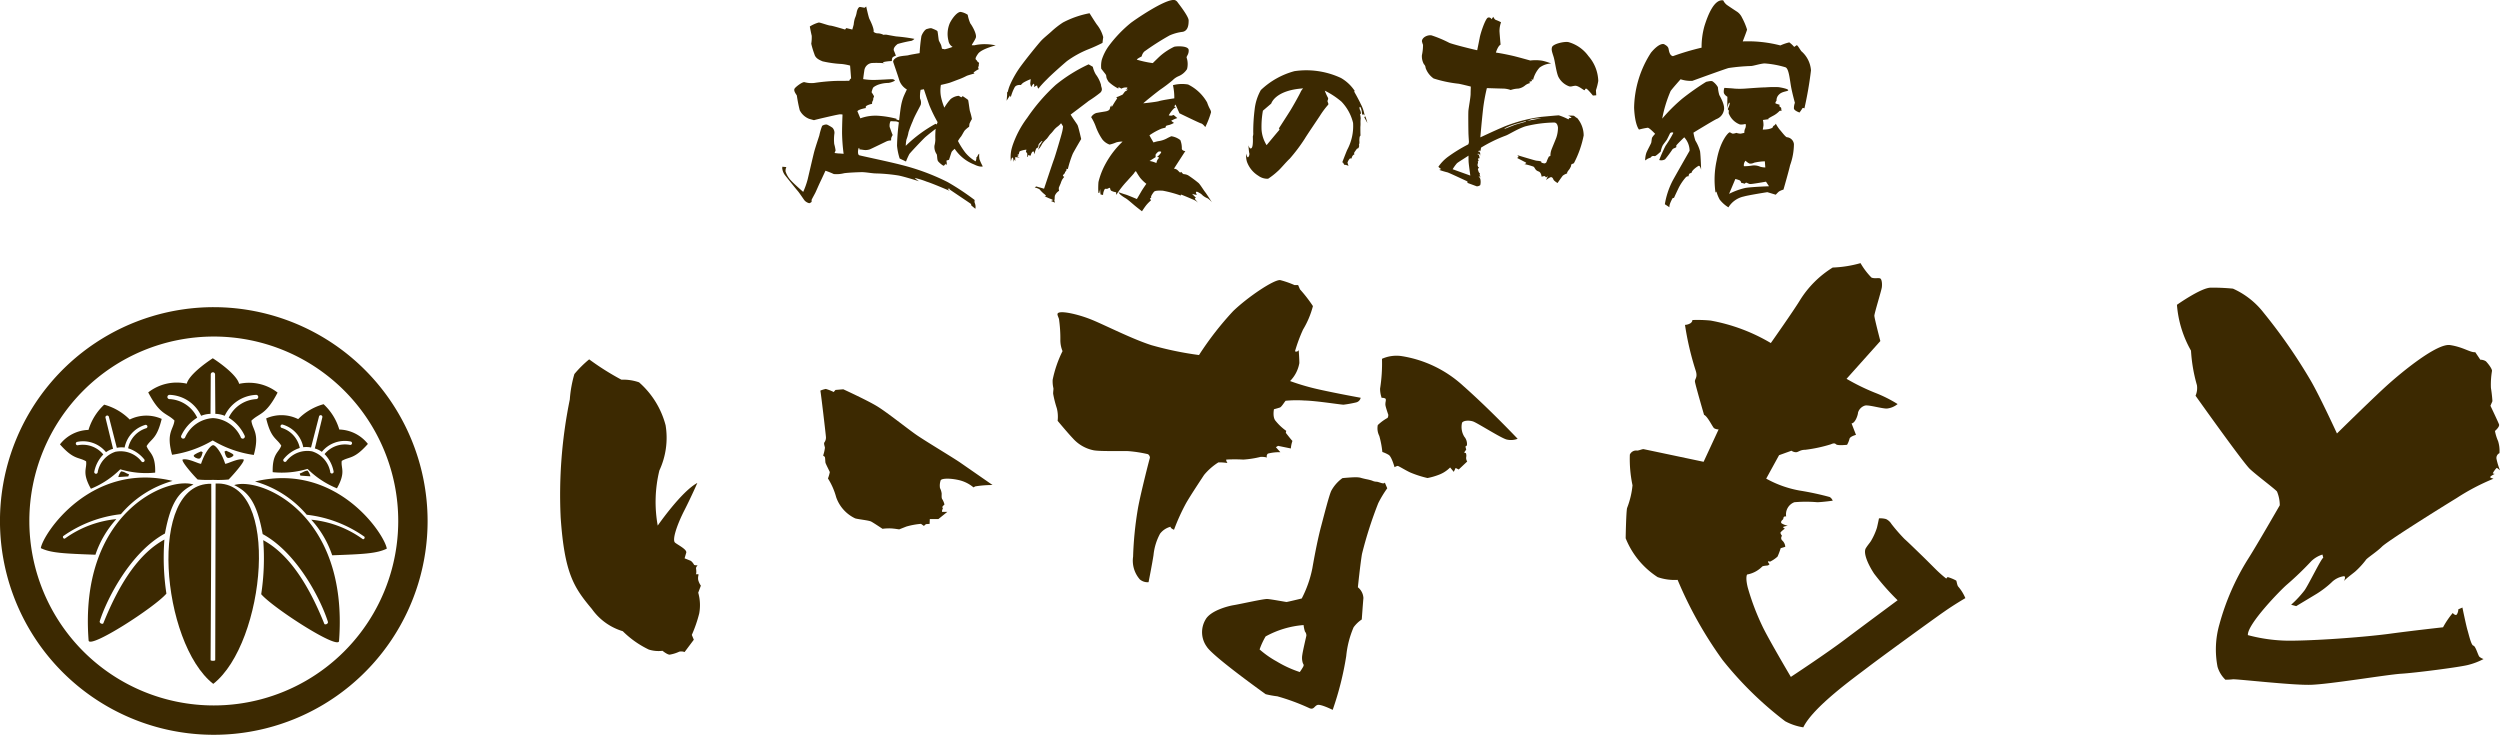 <svg xmlns="http://www.w3.org/2000/svg" width="204.139" height="60" viewBox="0 0 204.139 60">
  <g id="グループ_73" data-name="グループ 73" transform="translate(0.001 0)">
    <g id="グループ_152" data-name="グループ 152" transform="translate(0 0)">
      <path id="パス_11865" data-name="パス 11865" d="M41.126,24.862a21.481,21.481,0,0,0,2.627,1.657,3.938,3.938,0,0,1,1.442.216,7.018,7.018,0,0,1,2.168,3.506,6.324,6.324,0,0,1-.508,3.692,10.848,10.848,0,0,0-.135,4.5s1.926-2.784,3.235-3.483c0,0-.478,1.1-1.066,2.253s-1.019,2.411-.751,2.624.99.557.909.827-.133.454-.133.454.473.185.524.215a1.055,1.055,0,0,1,.243.3c.024.068.3.053.3.053s-.152.15-.133.26.048.413-.019.479c0,0,.163-.033.233.018a.916.916,0,0,0-.035.445,1.428,1.428,0,0,0,.216.46l-.216.575a3.729,3.729,0,0,1,.083,1.686,10.716,10.716,0,0,1-.607,1.761l.164.393-.755,1.008a.738.738,0,0,0-.434-.033,2.978,2.978,0,0,1-.785.244c-.2,0-.582-.315-.582-.315a2.629,2.629,0,0,1-1.118-.1,7.757,7.757,0,0,1-2.127-1.5,4.762,4.762,0,0,1-2.518-1.809c-1.481-1.767-2.24-2.907-2.554-7.482a38.923,38.923,0,0,1,.747-9.633,9.869,9.869,0,0,1,.373-2.073,8.988,8.988,0,0,1,1.207-1.2" transform="translate(6.986 4.484)" fill="#3c2901"/>
      <path id="パス_11866" data-name="パス 11866" d="M66.868,36.361c-.052.045-.176.172-.166.216s.077.022.077.022-.124.255-.086.343h.43l-.734.59-.7,0-.017.392-.3.022-.165.145-.237-.168a6,6,0,0,0-1.2.221c-.381.15-.584.231-.584.231s-.41-.07-.685-.081a4.012,4.012,0,0,0-.674.033s-.721-.482-.922-.589-1.066-.184-1.31-.263a3,3,0,0,1-1.552-1.73,5.618,5.618,0,0,0-.67-1.529,3.293,3.293,0,0,0,.151-.519c-.019-.06-.326-.656-.353-.759s-.015-.476-.071-.5a.674.674,0,0,1-.12-.094,3.329,3.329,0,0,0,.146-.634c-.007-.1-.1-.3-.058-.418a.674.674,0,0,0,.137-.491c-.025-.314-.42-3.677-.453-3.757a2.183,2.183,0,0,1,.446-.138,3.772,3.772,0,0,1,.643.251l.143-.169.639-.054s2.011.918,2.815,1.419,2.35,1.736,3.1,2.264,3.015,1.873,3.657,2.318,2.62,1.817,2.62,1.817a8.71,8.71,0,0,0-1.419.112l-.14.081a2.83,2.83,0,0,0-1.145-.584c-.7-.171-1.422-.171-1.532,0a1.321,1.321,0,0,0-.058.64,1.367,1.367,0,0,1,.137.446c0,.165-.025.393.058.476a1.457,1.457,0,0,1,.169.418" transform="translate(10.234 4.853)" fill="#3c2901"/>
      <path id="パス_11867" data-name="パス 11867" d="M73.232,22.108c.146-.289,1.673.052,2.782.506s3.29,1.57,4.859,2.073a27.257,27.257,0,0,0,3.9.81,25.48,25.48,0,0,1,2.787-3.587c1.211-1.166,3.334-2.585,3.841-2.533a7.4,7.4,0,0,1,1.165.406h.3l.152.351A11.368,11.368,0,0,1,94.075,21.5a7.241,7.241,0,0,1-.807,1.917,12.5,12.5,0,0,0-.656,1.773.216.216,0,0,0,.3-.1s.054.7.054,1.065a2.757,2.757,0,0,1-.758,1.466,18.967,18.967,0,0,0,2.424.7c1.37.307,3.343.665,3.343.665a.5.5,0,0,1-.382.382,9.468,9.468,0,0,1-1.008.182c-.217.008-2.21-.319-3.213-.34a9.258,9.258,0,0,0-1.523.021c-.05.024-.328.5-.466.549s-.49.143-.49.143-.138.663.146.964a4.249,4.249,0,0,0,.855.8l-.034.161s.475.613.542.661a2.419,2.419,0,0,0-.13.617l-1.045-.214-.177.11.368.41a3.586,3.586,0,0,0-1.019.114.287.287,0,0,0-.08.319,1.648,1.648,0,0,0-.521-.051,7.931,7.931,0,0,1-1.413.22,11.735,11.735,0,0,0-1.382,0c-.05.048.09.28.09.28a4.207,4.207,0,0,0-.738-.052,4.935,4.935,0,0,0-1.172,1.03c-.144.222-1.113,1.674-1.48,2.326a16.866,16.866,0,0,0-.971,2.145s-.3-.109-.279-.246a1.57,1.57,0,0,0-.857.562,4.592,4.592,0,0,0-.537,1.747c-.1.676-.406,2.22-.406,2.22a.976.976,0,0,1-.714-.23,2.323,2.323,0,0,1-.549-1.852,28.646,28.646,0,0,1,.408-4.014c.212-1.16.94-4.021.966-4.059a.353.353,0,0,0-.165-.3,10.8,10.8,0,0,0-1.583-.247c-.5-.028-2.35.037-2.879-.076a3.076,3.076,0,0,1-1.66-.964c-.4-.415-1.248-1.435-1.248-1.435a2.851,2.851,0,0,0-.065-1.02,8.743,8.743,0,0,1-.3-1.183c-.009-.185.04-.387.017-.476a2.459,2.459,0,0,1-.058-.674,9.472,9.472,0,0,1,.806-2.338,2.362,2.362,0,0,1-.178-.879,11.4,11.4,0,0,0-.112-1.748c-.078-.227-.153-.351-.112-.444" transform="translate(13.132 3.494)" fill="#3c2901"/>
      <path id="パス_11868" data-name="パス 11868" d="M95.657,24.864a2.9,2.9,0,0,1,1.572-.23,9.657,9.657,0,0,1,5.072,2.44c2.172,1.919,4.44,4.318,4.44,4.318a1.5,1.5,0,0,1-.9.058c-.466-.118-2.4-1.363-2.741-1.474s-.8-.079-.9.111a1.509,1.509,0,0,0,.186,1.134.929.929,0,0,1,.215.7.333.333,0,0,1-.125.1l.064.258-.171.231.15.058a.6.6,0,0,1,.021.319.526.526,0,0,0,.083.359l-.693.653-.253-.126-.15.319-.3-.359a2.524,2.524,0,0,1-.9.589,5.346,5.346,0,0,1-.947.274,8.659,8.659,0,0,1-1.388-.445c-.421-.191-.97-.545-1.048-.545a.736.736,0,0,0-.254.107s-.234-.847-.467-1a2.622,2.622,0,0,0-.529-.244,7.757,7.757,0,0,0-.249-1.311,1.36,1.36,0,0,1-.124-.886,3.864,3.864,0,0,1,.759-.565c.1-.025.1-.274.1-.274-.277-.807-.237-.812-.237-.921,0-.145.1-.374-.033-.421a.536.536,0,0,0-.271-.041,2.182,2.182,0,0,1-.13-.758,13.1,13.1,0,0,0,.155-2.427" transform="translate(17.182 4.438)" fill="#3c2901"/>
      <path id="パス_11869" data-name="パス 11869" d="M97.545,35.132a8.877,8.877,0,0,1,.735-1.216l-.2-.469c-.07.178-.445-.046-.665-.066a.875.875,0,0,1-.377-.091,3.8,3.8,0,0,0-.45-.113c-.084-.015-.394-.087-.522-.13a2.3,2.3,0,0,0-.541-.026c-.106,0-.751.047-.905.068a3.068,3.068,0,0,0-.905,1.022c-.179.352-.626,2.127-.846,2.95s-.484,2.107-.706,3.392a9.244,9.244,0,0,1-.865,2.462s-1.174.286-1.242.286-1.263-.227-1.57-.244-2.2.414-2.731.5-1.946.471-2.324,1.2a2.013,2.013,0,0,0,.11,2.193c.485.794,4.812,3.881,4.812,3.881a7.428,7.428,0,0,0,.948.172,17.508,17.508,0,0,1,2.638.976c.354.135.379-.177.64-.268s1.245.4,1.245.4a25.063,25.063,0,0,0,1.106-4.391,7.879,7.879,0,0,1,.6-2.348,2.612,2.612,0,0,1,.668-.642s.093-1.27.135-1.755A1.2,1.2,0,0,0,95.881,42s.184-1.792.335-2.718a33.024,33.024,0,0,1,1.329-4.15M91.676,45.95c-.026.131-.29,1.239-.332,1.57a1.388,1.388,0,0,0,.041.666c.041.116.133.135,0,.358s-.246.378-.246.378a9.092,9.092,0,0,1-1.883-.864,7.81,7.81,0,0,1-1.4-.981,5.916,5.916,0,0,1,.492-1.063,7.643,7.643,0,0,1,3.1-.928,2.743,2.743,0,0,0,.113.532.488.488,0,0,1,.115.333" transform="translate(14.996 5.954)" fill="#3c2901"/>
      <path id="パス_11870" data-name="パス 11870" d="M131.638,18.2a5.846,5.846,0,0,0,.89,1.178c.242.119.607,0,.731.083s.159.446.12.727-.609,2.112-.609,2.311.489,2.067.489,2.067l-2.76,3.085a17.709,17.709,0,0,0,2.31,1.132,10.863,10.863,0,0,1,1.86.929,1.658,1.658,0,0,1-.883.367c-.447,0-1.5-.322-1.786-.243a.854.854,0,0,0-.563.568c0,.161-.208.852-.528.89l.361.934s-.486.123-.53.322a1.831,1.831,0,0,1-.2.489s-.767.084-.892-.037-.244-.083-.445,0a11.76,11.76,0,0,1-2.066.443c-.445,0-.569.2-.77.2a.677.677,0,0,1-.366-.123l-1.013.365L123.938,35.8a8.775,8.775,0,0,0,2.711.971,23.584,23.584,0,0,1,2.474.531.6.6,0,0,1,.247.3s-.738.106-1.248.126a10.8,10.8,0,0,0-1.885,0,1.057,1.057,0,0,0-.669,1.158s-.161-.019-.2.06-.012.163-.093.215c-.066.05-.194.2-.066.3a1.521,1.521,0,0,0,.491.184s-.4.073-.38.126.143.112.143.112-.381.269-.362.36a.873.873,0,0,0,.129.231.268.268,0,0,0,.014.373.754.754,0,0,1,.251.521l-.375.113a5.6,5.6,0,0,1-.256.686,2.591,2.591,0,0,1-.614.414s-.186-.073-.165.02a.442.442,0,0,0,.126.177.258.258,0,0,1-.148.111c-.083.019-.413.024-.467.107a2.293,2.293,0,0,1-1.216.634s-.161.205.055,1.072a19.8,19.8,0,0,0,1.211,3.189c.495,1.036,2.305,4.1,2.305,4.1s2.791-1.832,4.429-3.065,4.289-3.194,4.289-3.194a19.706,19.706,0,0,1-1.92-2.173c-.525-.8-.905-1.707-.673-2.08.186-.3.369-.478.459-.659a5.154,5.154,0,0,0,.447-1.014c.078-.326.165-.762.165-.762a1.755,1.755,0,0,1,.577.059,1.036,1.036,0,0,1,.44.4,14.313,14.313,0,0,0,1.074,1.232c.307.269,1.028.977,1.39,1.326s.944.937,1.219,1.207a10.034,10.034,0,0,0,.791.694l.112-.125a3.338,3.338,0,0,1,.706.29c.039.066.072.394.164.491a3.5,3.5,0,0,1,.581.941s-.881.51-1.708,1.089c-1.02.708-5.231,3.771-6.281,4.576s-4.437,3.216-5.244,4.885a4.561,4.561,0,0,1-1.485-.5,28.9,28.9,0,0,1-5.108-5,32.651,32.651,0,0,1-3.67-6.541,4.212,4.212,0,0,1-1.63-.224,6.761,6.761,0,0,1-2.612-3.175s.034-2.074.113-2.463a6.938,6.938,0,0,0,.446-1.86,10.358,10.358,0,0,1-.218-2.507.562.562,0,0,1,.561-.333c.107.034.467-.132.562-.113s4.9,1.033,4.9,1.033l1.226-2.645a.688.688,0,0,1-.373-.1c-.118-.091-.53-.975-.816-1.088,0,0-.729-2.5-.745-2.722s.237-.321.071-.863a23.771,23.771,0,0,1-.883-3.761.931.931,0,0,0,.471-.152c.155-.131.131-.244.131-.244a10.962,10.962,0,0,1,1.485.042,14.77,14.77,0,0,1,4.922,1.837s1.826-2.59,2.365-3.474a8.253,8.253,0,0,1,2.688-2.692,9.53,9.53,0,0,0,2.269-.359" transform="translate(20.281 3.282)" fill="#3c2901"/>
      <path id="パス_11871" data-name="パス 11871" d="M150.6,21.3s1.978-1.4,2.764-1.4a17.041,17.041,0,0,1,1.812.08,6.561,6.561,0,0,1,2.511,1.976,44.4,44.4,0,0,1,3.836,5.53c.742,1.272,2.144,4.321,2.144,4.321s3.011-2.964,4.169-4,4-3.378,5.068-3.219,1.649.622,2.057.581l.414.617a.8.8,0,0,1,.452.126c.125.123.5.574.5.783a6.623,6.623,0,0,0-.087,1.4c.087.5.122,1.073.122,1.073l-.162.375s.626,1.315.7,1.518-.332.542-.332.542a3.748,3.748,0,0,0,.254.824,2.623,2.623,0,0,1,.114.986.435.435,0,0,0-.244.457,5.494,5.494,0,0,0,.289.947s-.234-.211-.27-.2a1.773,1.773,0,0,0-.322.443.478.478,0,0,0,.16.048s-.477.229-.346.3a1.214,1.214,0,0,0,.247.093,17.942,17.942,0,0,0-2.992,1.567c-1.957,1.2-5.715,3.569-6.127,3.988s-1.238.936-1.314,1.092a6.778,6.778,0,0,1-.863.935c-.223.188-.9.678-.941.825,0,0,.222-.406.037-.449a1.777,1.777,0,0,0-1.048.531,7.921,7.921,0,0,1-1.169.894c-.188.117-1.695,1.02-1.695,1.02l-.413-.113a8.647,8.647,0,0,0,1.091-1.17c.341-.479,1.393-2.66,1.533-2.66l-.067-.267a2.288,2.288,0,0,0-.9.528,25.644,25.644,0,0,1-1.995,1.92c-.528.446-3.266,3.261-3.193,4.13a13.3,13.3,0,0,0,3.836.451c2.292-.038,5.787-.3,7.781-.568s4.318-.522,4.318-.522a6.933,6.933,0,0,1,.791-1.167s.224.266.339.113a.8.8,0,0,0,.116-.413l.336-.146s.3,1.461.413,1.837.3,1.239.484,1.276.378.79.491.906a1.08,1.08,0,0,0,.339.186,5.674,5.674,0,0,1-1.275.485c-.752.189-4.322.646-5.457.715s-5.858.866-7.4.905-6.052-.487-6.349-.45-.6.033-.6.033a2.419,2.419,0,0,1-.641-1.052,7.432,7.432,0,0,1,.15-3.46,19.827,19.827,0,0,1,2.332-5.332c.677-1.052,2.6-4.4,2.6-4.4a2.965,2.965,0,0,0-.228-1.124c-.189-.228-1.655-1.314-2.218-1.844s-4.433-5.977-4.433-5.977a1.553,1.553,0,0,0,.113-.862,12.956,12.956,0,0,1-.484-2.819A8.962,8.962,0,0,1,150.6,21.3" transform="translate(27.158 3.589)" fill="#3c2901"/>
      <path id="パス_11872" data-name="パス 11872" d="M54.121,11.536h.011a.015.015,0,0,0-.011,0" transform="translate(9.76 2.08)" fill="#3c2901"/>
      <path id="パス_11873" data-name="パス 11873" d="M70.2,12.476c-.068,0-.184.273-.184.273h-.057c.045.112-.055.345-.055.345a3.076,3.076,0,0,1-.856-.733,6.356,6.356,0,0,1-.584-.927,2.529,2.529,0,0,1,.228-.341c.057-.044.238-.417.328-.525a2.12,2.12,0,0,1,.356-.3s.013-.143.027-.243a2.921,2.921,0,0,1,.2-.385,4.694,4.694,0,0,0-.166-.657c-.047-.228-.117-.852-.148-.9s-.44-.315-.44-.315l-.115.1a2.388,2.388,0,0,0-.215-.126,1.21,1.21,0,0,0-.657.269,4.108,4.108,0,0,0-.511.7,5.639,5.639,0,0,1-.255-.8,2.721,2.721,0,0,1-.028-1.056s.568-.126.74-.186.53-.2.755-.282a5.356,5.356,0,0,0,.611-.274c.085-.041.653-.2.653-.2s-.107-.032-.079-.084a2.214,2.214,0,0,1,.413-.261.589.589,0,0,1-.044-.127c-.014-.071.053-.112.044-.156a.675.675,0,0,1,.028-.217s-.046-.072-.086-.081-.087-.13-.144-.177-.14-.1.144-.5,1.441-.682,1.441-.682a3.986,3.986,0,0,0-1.657-.03.361.361,0,0,1-.168.015h-.117c-.041-.031.189-.3.314-.6s-.355-1.087-.441-1.176a3.124,3.124,0,0,1-.216-.711A1.524,1.524,0,0,0,68.7.894c-.26-.027-.657.427-.9.908a2.243,2.243,0,0,0-.113,1.444.687.687,0,0,0,.34.5,4.861,4.861,0,0,1-.644.2c-.054-.018-.225-.046-.225-.046s-.041-.212-.072-.3-.156-.294-.184-.381-.081-.685-.116-.753-.353-.189-.456-.23-.256.012-.412.053-.368.361-.441.587a13.437,13.437,0,0,0-.144,1.382s-.84.139-.911.17-.548.042-.816.129-.472.282-.427.431.384,1.108.512,1.538a1.416,1.416,0,0,0,.6.7s-.21.431-.287.631a4.23,4.23,0,0,0-.2.771c-.032.166-.086.613-.146,1.115l-.014-.006S63.5,9.7,63.45,9.678s.008-.057.008-.057a7.918,7.918,0,0,0-1.576-.254,3.6,3.6,0,0,0-1.389.215L60.25,9c.105-.161.712-.263.712-.263-.067-.058-.034-.118.038-.182a1.484,1.484,0,0,1,.457-.156c-.033-.053.022-.227.06-.273s.02-.131.033-.176.065-.136.057-.171-.057-.1-.078-.144-.105-.152-.117-.189a1.759,1.759,0,0,1,.105-.333c.02-.055.113-.139.392-.263a2.559,2.559,0,0,1,.87-.159,1.455,1.455,0,0,0,.531-.182c.012-.046-.092-.106-.174-.122s-.876.045-1.413.057a5.2,5.2,0,0,1-1-.065s.025-.256.092-.689a.7.7,0,0,1,.621-.626,7.806,7.806,0,0,1,1.088.024s-.207-.032-.179-.093a3.368,3.368,0,0,1,.72-.089.631.631,0,0,1,.035-.254c.051-.117.293-.184.293-.184s-.05-.159-.155-.4.212-.486.3-.557a9.929,9.929,0,0,1,1.14-.261.646.646,0,0,0,.229-.157,14.216,14.216,0,0,0-1.484-.2c-.227-.033-.721-.127-.811-.142a.878.878,0,0,0-.227.014,1.1,1.1,0,0,0-.513-.124.543.543,0,0,1-.3-.125c.067-.237-.27-.916-.339-1.05S60.97.451,60.97.451l-.136.105s-.172-.039-.34-.064c-.164-.041-.27.264-.3.433a1.882,1.882,0,0,1-.142.472,2.291,2.291,0,0,0-.1.508c-.038.17-.117.426-.117.426l-.491-.12-.1.12s-1.068-.323-1.207-.323-.806-.251-.941-.251a2.712,2.712,0,0,0-.731.326s.111.59.157.754a3.5,3.5,0,0,1-.038.654,6.539,6.539,0,0,0,.257.851c.087.335.392.467.666.585a9.026,9.026,0,0,0,1.562.217,4.423,4.423,0,0,1,.686.13l.083,1.053c-.105.038-.15.189-.15.189s-.7.009-1.081.009a15.911,15.911,0,0,0-1.778.168,2.118,2.118,0,0,1-.8-.066c-.135-.039-.635.312-.787.5s.109.479.165.594a11.908,11.908,0,0,0,.235,1.2,1.46,1.46,0,0,0,.764.7c.091.027.4.112.4.112.093-.037,1.74-.421,1.99-.459a.721.721,0,0,1,.341,0s-.038.812-.038,1.531a15.264,15.264,0,0,0,.127,1.673s-.3-.027-.385-.027-.355-.039-.355-.039a2.082,2.082,0,0,0,.085-.209,4.027,4.027,0,0,0-.112-.524,3.6,3.6,0,0,1,.018-.883.6.6,0,0,0-.159-.444,2.933,2.933,0,0,0-.463-.266.636.636,0,0,0-.382.109,4.957,4.957,0,0,0-.23.78c-.024.086-.332,1-.42,1.339s-.41,1.729-.53,2.24a6.6,6.6,0,0,1-.367,1.035s-.735-.64-.989-.922a1.945,1.945,0,0,1-.451-.748.67.67,0,0,1,.065-.356l-.329-.03c0,.006.011.026-.011.1a1.133,1.133,0,0,0,.242.608c.132.169.895,1.125,1.017,1.259s.5.706.568.79a.767.767,0,0,0,.384.223.463.463,0,0,0,.179-.1c.026-.031.009-.127.009-.162s.234-.451.3-.58.28-.634.433-.951.4-.859.4-.859a5.621,5.621,0,0,1,.679.27,2.5,2.5,0,0,0,.852-.07c.365-.048,1.063-.078,1.408-.085s.876.105,1.205.105a13.98,13.98,0,0,1,1.791.164c.457.079,1.706.474,1.706.474s-.347-.222-.335-.266a6.572,6.572,0,0,1,.962.3c.454.136,1.871.748,1.871.748s-.133-.131-.152-.158.209,0,.209,0-.076.02-.063.04,1.644,1.107,1.724,1.171.018.094.047.131.338.282.338.282a.806.806,0,0,0-.055-.485.434.434,0,0,1,0-.23,20.766,20.766,0,0,0-2.2-1.46,18.152,18.152,0,0,0-3.763-1.4c-1.054-.276-3.194-.718-3.458-.793-.156-.048-.113-.44-.06-.565s.08.105.08.105c.05-.034.23.012.325.02a1.077,1.077,0,0,0,.506-.042c.2-.083,1.249-.6,1.41-.672A.93.93,0,0,1,63,11.39s.009-.113.009-.184a.965.965,0,0,1,.127-.264c-.037-.034-.216-.575-.251-.655a.936.936,0,0,1,.058-.449c.032-.044.194-.009.4-.009a.542.542,0,0,1,.294.089,16.7,16.7,0,0,0-.149,1.906,4.925,4.925,0,0,0,.216,1.038l.515.246a5.461,5.461,0,0,1,.27-.6c.025-.07,1.072-1.171,1.268-1.356s.883-.711.883-.711a7.318,7.318,0,0,0-.024.9,2.3,2.3,0,0,1-.073.473,1.056,1.056,0,0,0,.17.68c.07.074.03.46.126.589s.4.381.463.367.137-.171.137-.171.03.143.085.084,0-.264,0-.314.2-.053.214-.094.17-.53.2-.613.257-.273.257-.273a3.38,3.38,0,0,0,1.583,1.278c.511.253.712.159.712.159a4.346,4.346,0,0,1-.269-.58,1.49,1.49,0,0,1-.019-.446m-3.475-2.395-.09-.059a11.209,11.209,0,0,0-2.437,1.8,2.991,2.991,0,0,1,.059-.517,2.935,2.935,0,0,0,.166-.6,9.3,9.3,0,0,1,.346-.9c.11-.34.6-1.2.655-1.341a.729.729,0,0,0-.058-.5,2.681,2.681,0,0,1,.045-.713l.269-.048s.23.711.441,1.3A11.713,11.713,0,0,0,66.8,9.893Z" transform="translate(9.759 0.081)" fill="#3c2901"/>
      <path id="パス_11874" data-name="パス 11874" d="M76.409.916s.538.862.617.95a2.8,2.8,0,0,1,.5,1c-.03.194-.059.47-.059.47a12.866,12.866,0,0,1-1.193.538,8.108,8.108,0,0,0-1.707.947c-.329.275-1.322,1.152-1.636,1.487a8.476,8.476,0,0,0-.707.77.709.709,0,0,1-.1-.275l-.261.136.042-.175-.081-.1-.178.274a.989.989,0,0,1-.081-.3c.015-.068.039-.341.039-.341a3.851,3.851,0,0,0-.561.264.733.733,0,0,0-.235.217s-.347-.053-.5.161a3.515,3.515,0,0,0-.332.84l-.065-.148-.276.427s.042-.4.042-.51-.013-.21.054-.21a3.235,3.235,0,0,1,.179-.561,8.134,8.134,0,0,1,.809-1.434c.523-.726,1.472-1.886,1.707-2.148s.624-.559.882-.8a6.916,6.916,0,0,1,.932-.725A7.684,7.684,0,0,1,76.409.916" transform="translate(12.558 0.165)" fill="#3c2901"/>
      <path id="パス_11875" data-name="パス 11875" d="M77.3,6.143a2.6,2.6,0,0,0-.43-.868,2.093,2.093,0,0,1-.244-.623l-.343-.2a12.758,12.758,0,0,0-2.688,1.678A15.2,15.2,0,0,0,71.27,8.819a8.081,8.081,0,0,0-1.213,2.309l-.006.027a2.758,2.758,0,0,0-.113,1.222s.053-.308.129-.314.094.372.094.372a1,1,0,0,1,.053-.223c.014-.006.07.153.076.138s0-.321,0-.321l.367.034a.77.77,0,0,1-.208-.112l.125-.026-.125-.072.14-.063a.543.543,0,0,1,.067-.237,1.907,1.907,0,0,1,.549-.136l-.04.178a1.6,1.6,0,0,1,.1.126,1.081,1.081,0,0,1,0,.284l.067-.015v-.123l.218.042a.857.857,0,0,1,.124-.3c.032-.04.136-.04.136-.04l.03.224s.136-.407.151-.44c.018-.05.178-.13.178-.13A1.4,1.4,0,0,1,72.2,11c.013-.052.23-.29.288-.29s-.041.1-.073.149-.051.13-.093.13-.051.125-.07.179-.1.262-.1.262a1.737,1.737,0,0,0,.332-.482,3,3,0,0,1,.387-.426c.064-.07.22-.306.286-.373a2.57,2.57,0,0,0,.24-.267,1.668,1.668,0,0,1,.38-.371,1.551,1.551,0,0,0,.254-.251,2.612,2.612,0,0,1,.163.26,2.744,2.744,0,0,1-.1.55c-.022.127-.548,1.905-.649,2.166s-.8,2.37-.8,2.37L72,14.421l-.118.085a1.384,1.384,0,0,1,.394.149,2.489,2.489,0,0,0,.4.4.422.422,0,0,1,.132.151l-.12.027s.253.1.3.129.417.148.375.181a.394.394,0,0,1-.161.066l.336.138s-.1-.264-.028-.25a1.831,1.831,0,0,1,.015-.313.832.832,0,0,1,.349-.406.639.639,0,0,1-.021-.258c.021-.06.149-.348.149-.348a1.565,1.565,0,0,1,.152-.354l.137-.175s-.137-.073-.1-.136.2-.2.162-.214.117-.15.117-.192.007-.13.007-.13.091.054.112.018a8.956,8.956,0,0,1,.4-1.238c.2-.379.687-1.2.687-1.2s-.233-1.033-.3-1.143c-.045-.091-.386-.556-.561-.852l1.323-1,.14-.11a10.4,10.4,0,0,0,.964-.685c.242-.254.053-.441.053-.621" transform="translate(12.608 0.802)" fill="#3c2901"/>
      <path id="パス_11876" data-name="パス 11876" d="M84.777,15.66c-.1-.116-.384-.589-.522-.716a9.473,9.473,0,0,0-.844-.624.849.849,0,0,0-.367-.1c-.076-.009-.205-.188-.205-.188l-.093.067s-.127-.127-.227-.224a.5.5,0,0,0-.275-.1l.934-1.445c-.133.015-.293-.089-.289-.189a1.754,1.754,0,0,0-.122-.7,1.559,1.559,0,0,0-.734-.316l-.018.007c-.068.03-.236.105-.386.19a2.021,2.021,0,0,1-.634.2,2.612,2.612,0,0,0-.421.111s-.319-.542-.327-.587a5.259,5.259,0,0,1,.975-.538,2.867,2.867,0,0,1,.328-.08s.031-.1.045-.135.174-.067.282-.094a2.159,2.159,0,0,0,.374-.163,1.446,1.446,0,0,1-.231-.176,2.806,2.806,0,0,1,.5-.22l-.3-.251-.187.057a.123.123,0,0,1-.1-.017s-.089.017-.11-.017a2.647,2.647,0,0,1,.425-.562.777.777,0,0,1,.157-.083,1.091,1.091,0,0,1-.136-.084l.107-.15.321.718s1.619.792,1.767.827.34.3.34.3a7.194,7.194,0,0,0,.469-1.207c0-.2-.135-.257-.319-.806A3.634,3.634,0,0,0,83.4,6.9a2.9,2.9,0,0,0-1.235.055,4.738,4.738,0,0,1,.11,1.075s-.994.145-1.238.224-1.295.182-1.295.182c.073-.089,1.2-.994,1.444-1.159a11.086,11.086,0,0,0,.955-.729,1.473,1.473,0,0,1,.473-.323,1.5,1.5,0,0,0,.7-.582,1.642,1.642,0,0,0-.035-.942c-.019-.113.191-.263.17-.617s-.96-.323-1.183-.266a5.052,5.052,0,0,0-1.038.66c-.166.131-.711.675-.711.675a8.353,8.353,0,0,1-1.3-.28c0-.076.392-.264.392-.264a.826.826,0,0,1,.208-.394,21.315,21.315,0,0,1,2.063-1.318,3.716,3.716,0,0,1,1.093-.3c.45-.106.472-.621.472-.936S82.656.338,82.6.263,82.45.019,82.265,0c-.77-.073-3.251,1.644-3.542,1.871A10.464,10.464,0,0,0,76.89,3.8a4.056,4.056,0,0,0-.535,1.076,2.156,2.156,0,0,0-.047.732s.133.175.321.411-.032.189.282.659a3.421,3.421,0,0,0,.811.563.084.084,0,0,1-.006-.1c.028-.044.235.1.235.1a.745.745,0,0,1,.418-.1c.21,0-.092.209-.092.209a1.293,1.293,0,0,1,.183-.051c.03,0-.079.119-.116.119a.333.333,0,0,0-.149.12c-.04.051-.117.164-.143.185s-.217.1-.308.143a1.135,1.135,0,0,1-.215.07.149.149,0,0,0,.073.057c.046.008-.118.224-.186.334s-.254.419-.254.419l-.019-.139a.414.414,0,0,0-.126.243c-.024.164-.211.209-.277.23s-.563.092-.827.145a.739.739,0,0,0-.427.342,4.021,4.021,0,0,1,.358.719,4.635,4.635,0,0,0,.562,1.106,1.319,1.319,0,0,0,.58.414,2.84,2.84,0,0,0,.541-.176,1.742,1.742,0,0,1,.524-.067,7.306,7.306,0,0,0-1.38,1.792,6.052,6.052,0,0,0-.589,1.506,5.812,5.812,0,0,0-.006.888s.068.018.074,0,.074-.32.074-.32a2.439,2.439,0,0,0,.031.451l.2.041s.006-.068.017-.151a1.1,1.1,0,0,1,.12-.323c.045-.05.1-.025.17-.025.081,0,.152-.074.225-.084s.031.158.135.236a1.173,1.173,0,0,0,.4.123l.015.217a7.852,7.852,0,0,1,.9-1.151c.222-.255.512-.556.556-.63a.535.535,0,0,1,.145-.162,5.966,5.966,0,0,0,.345.545,3.13,3.13,0,0,0,.509.493s-.335.478-.426.649l-.348.594s-.8-.339-.921-.367-.568-.189-.568-.189c.051.183.433.412.583.5s.483.38.7.565.623.491.623.491.19-.294.343-.491a3.133,3.133,0,0,1,.393-.4l-.086-.15.094-.073a.06.06,0,0,0,0-.071c-.026-.031.153-.315.243-.411s.379-.1.714-.085a9.709,9.709,0,0,1,1.47.4.181.181,0,0,1,.009-.08c.021-.019.846.341,1.052.428a.96.96,0,0,1,.355.253s-.191-.24-.251-.307.072-.124.072-.124a3.652,3.652,0,0,1-.283-.276c-.032-.053.028-.025.086,0a1.521,1.521,0,0,0,.274.045s-.115-.181-.067-.235.17.018.242.061a.992.992,0,0,1,.3.225,1.565,1.565,0,0,0,.413.24,1.8,1.8,0,0,1,.34.319s-.48-.761-.583-.869m-3.9-2.841s.159.038.163.059-.123.162-.146.215a1.643,1.643,0,0,0-.074.231,1.992,1.992,0,0,0-.556-.169l.5-.316a1.037,1.037,0,0,1,0-.224c.064-.074.2-.251.3-.238s.155-.018.148.066-.253.326-.334.377" transform="translate(13.613 0)" fill="#3c2901"/>
      <path id="パス_11877" data-name="パス 11877" d="M95.549,7.576c-.094-.2-.341-.666-.436-.825-.172-.3-.018-.171-.018-.171a3.341,3.341,0,0,0-1.143-1.091,6.68,6.68,0,0,0-3.8-.559,6.386,6.386,0,0,0-2.744,1.542,4.135,4.135,0,0,0-.509,1.6,14.634,14.634,0,0,0-.113,1.874.8.8,0,0,1-.035.325s.053.79-.1.938-.26-.229-.26-.229.037.489.067.621c.047.132-.031.34-.107.362s-.135-.3-.135-.3a1.6,1.6,0,0,0,.06.678,2.213,2.213,0,0,0,.924,1.128,1.248,1.248,0,0,0,.8.246,5.728,5.728,0,0,0,.792-.621c.225-.19.655-.721.977-1.02A13.741,13.741,0,0,0,91,10.436c.164-.283,1.138-1.711,1.256-1.9a6.779,6.779,0,0,1,.62-.831c.1-.076,0-.207-.021-.3s.1-.209.021-.323a4.3,4.3,0,0,1-.248-.559,6.667,6.667,0,0,1,1.36.895,3.778,3.778,0,0,1,.95,1.739,4.087,4.087,0,0,1-.48,2.2c-.114.263-.407,1.03-.407,1.03h.061l.1.181a.158.158,0,0,0,.089.011.984.984,0,0,1,.264.087s-.071-.216-.083-.266a.9.9,0,0,1,.184-.323c.041-.033.164-.021.164-.021-.019-.038.03-.162.068-.21.021-.054.164-.143.164-.143a.706.706,0,0,1-.046-.058c-.021-.037.186-.3.22-.356s.125-.039.144-.086.081-.194.05-.207.006-.111.02-.161a.655.655,0,0,0,0-.215,2.543,2.543,0,0,1,.025-.319c0-.033.081-.1.07-.158s-.011-.572-.011-.652a2.494,2.494,0,0,0,.011-.343,2.382,2.382,0,0,1,.017-.36,3.076,3.076,0,0,0-.053-.361l.078-.024a1.066,1.066,0,0,0-.061-.268c-.034-.026-.1-.25-.034-.288s.175.352.163.463a.3.3,0,0,0,.1.215c.009-.181.129.041.129.041a2.985,2.985,0,0,0-.341-.993m-4.9-.916c-.08.184-.6,1.122-.849,1.52s-.918,1.432-.918,1.432a.088.088,0,0,1,.021.145c-.085.09-1.02,1.218-1.02,1.218A2.747,2.747,0,0,1,87.464,9.7a7.408,7.408,0,0,1,.112-1.542l.681-.583s.3-1.087,2.607-1.238a.957.957,0,0,0-.22.322" transform="translate(15.547 0.88)" fill="#3c2901"/>
      <path id="パス_11878" data-name="パス 11878" d="M94.634,8.592l-.254-.462s.054-.105.091-.072a4.713,4.713,0,0,1,.163.534" transform="translate(17.02 1.452)" fill="#3c2901"/>
      <path id="パス_11879" data-name="パス 11879" d="M110.734,9.24a2.085,2.085,0,0,0-.449,0,.407.407,0,0,1,.3.186h-.15c-.06,0-.1.113-.1.113a4.81,4.81,0,0,0-.788-.33c-.13,0-.863.07-1.458.126a12.6,12.6,0,0,0-2.611.642c-.491.169-1.524.648-2.341,1.03,0,0,.1-1.218.233-2.4a14.93,14.93,0,0,1,.3-1.623c.536.017,1.2.04,1.368.04a2.007,2.007,0,0,1,.58.116,2.058,2.058,0,0,1,.622-.116,1.16,1.16,0,0,0,.562-.266,1.037,1.037,0,0,1,.414-.188l-.1-.094.248-.072a.176.176,0,0,1-.035-.132c.015-.055.109.06.109.06a2.356,2.356,0,0,1,.53-1.017,1.716,1.716,0,0,1,.953-.341,4.437,4.437,0,0,0-.731-.228,3.483,3.483,0,0,0-.976-.015s-1-.282-1.408-.378c-.26-.059-.839-.19-1.4-.27.192-.594.384-.644.384-.644s-.07-.758-.089-1.1a2.189,2.189,0,0,1,.126-.731,3.1,3.1,0,0,0-.411-.186c-.131-.038-.222-.263-.222-.263l-.144.205a.231.231,0,0,0-.283-.137c-.212.048-.633,1.313-.687,1.68-.024.111-.1.508-.2.986-.835-.186-2.064-.511-2.279-.606a9.806,9.806,0,0,0-1.449-.609c-.318-.055-.765.155-.786.471a1.608,1.608,0,0,0,.091.3,3.911,3.911,0,0,1-.091.849,1.32,1.32,0,0,0,.164.734.437.437,0,0,1,.136.3,1.772,1.772,0,0,0,.657.866,10.209,10.209,0,0,0,2.051.43c.279.055.656.15.984.231-.006.211-.015.445-.015.584,0,.312-.163,1.139-.182,1.406s0,1.761.008,1.912.025.441.035.564a.492.492,0,0,1-.055.255,12.258,12.258,0,0,0-1.7,1.047,3.425,3.425,0,0,0-.738.78.768.768,0,0,0,.185.155c.085.037-.119.1-.119.1a6.715,6.715,0,0,0,.666.2c.059,0,1.638.741,1.638.741l.007.122.754.279a.431.431,0,0,0,.289-.1,1.076,1.076,0,0,0,0-.517c-.048-.105-.144-.192-.119-.207s.145.109.145.109-.066-.183-.074-.223a.165.165,0,0,1,.028-.1.766.766,0,0,1-.1-.118,1.766,1.766,0,0,1-.068-.21.106.106,0,0,1,.044-.112.161.161,0,0,0,.045-.065l-.071-.027s-.037-.1-.05-.146.021-.143.026-.165.024-.089,0-.1,0-.053.032-.077a.065.065,0,0,0,.009-.094.364.364,0,0,1-.035-.122l.129-.015a.876.876,0,0,0-.06-.287c-.042-.035-.122-.035-.107-.063s.149-.008.149-.008l.071.145v-.222l-.052-.04.063-.048-.072-.006h-.084s0-.059.022-.08.156-.007.156-.007a1.856,1.856,0,0,1,.039-.256,11.771,11.771,0,0,1,2.015-.98c.224-.073.911-.526,1.589-.753a10.157,10.157,0,0,1,2.375-.315c.212.013.275.224.3.406a2.568,2.568,0,0,1-.13.812c-.08.225-.379.922-.419,1.053a1.31,1.31,0,0,0-.067.414c.012.078-.116.078-.116.078a2.957,2.957,0,0,0-.188.412.2.2,0,0,1-.266.149c-.133-.041-.169-.018-.169-.1s-.281-.092-.413-.11-1.58-.458-1.58-.458c.267.155,0,.233,0,.233s.584.3.714.369-.11.138-.11.138a5.438,5.438,0,0,1,.732.2c.15.08.113.292.43.4.217.068.246.43.246.43a1.29,1.29,0,0,1,.229-.055c.054,0,.131.112.131.112l.151-.1-.151.323a1.39,1.39,0,0,1,.341-.228c.166-.074.236.111.277.2s.321.264.321.264.354-.51.428-.6a1.115,1.115,0,0,1,.36-.186c-.039-.117.17-.3.228-.418s.11-.186.091-.258.229-.153.229-.153a8.313,8.313,0,0,0,.8-2.273,2.2,2.2,0,0,0-.541-1.432c-.079,0-.175-.146-.3-.186m-9.858,4.378a3.447,3.447,0,0,1,.349-.486c.126-.113.716-.464.945-.626,0,0,0,.292.008.489s.14,1.14.14,1.14l-1.444-.517m5.177-3.653c-.133.035-.82.322-.868.336a.147.147,0,0,1-.091-.007,5.605,5.605,0,0,1,.973-.386c.469-.126.76-.223.774-.211s.024.038.024.038-.681.186-.812.23m1.374-.382c-.143.021-.48.1-.48.1s.373-.158.4-.158.716-.093.767-.083c0,0-.548.123-.683.145" transform="translate(17.74 0.21)" fill="#3c2901"/>
      <path id="パス_11880" data-name="パス 11880" d="M110.334,4.041a3.019,3.019,0,0,0-1.618-1.126c-.341-.068-1.259.142-1.344.413-.064.216,0,.378.125.774s.191,1.127.378,1.614a1.592,1.592,0,0,0,.9.812c.163.04.225-.02.477-.047s.67.339.75.359.044-.109.145-.127.564.567.564.567l.275-.024s-.026-.333-.026-.415a4.931,4.931,0,0,0,.189-.754,3.219,3.219,0,0,0-.816-2.044" transform="translate(19.358 0.523)" fill="#3c2901"/>
      <path id="パス_11881" data-name="パス 11881" d="M126.681,4.144c-.1-.127-.27-.438-.353-.46l-.21.144a2.262,2.262,0,0,0-.4-.372,4.112,4.112,0,0,0-.729.25,10.53,10.53,0,0,0-3.072-.328c.168-.43.348-.911.353-.967a5.394,5.394,0,0,0-.415-.982A1.187,1.187,0,0,0,121.48.97c-.164-.105-.665-.437-.853-.568a.989.989,0,0,1-.3-.373c-.747-.13-1.268,1.232-1.542,2.112a6.384,6.384,0,0,0-.229,1.747,20.725,20.725,0,0,0-2.337.693c-.247-.041-.314-.355-.355-.585s-.247-.312-.334-.373-.436-.123-1.1.667A8.523,8.523,0,0,0,113.047,8.8c.063,1.42.4,1.776.4,1.776a5.649,5.649,0,0,1,.713-.149c.138,0,.606.5.606.5a1.509,1.509,0,0,0-.254.315c-.027.087-.044.313-.064.4s-.288.563-.4.83a2.048,2.048,0,0,0-.1.626l.212-.143.249-.1c.1-.17.247-.111.334-.111s.477-.368.477-.368a1.993,1.993,0,0,1,.15-.483c.078-.145.312-.412.369-.524s.2-.4.237-.479.247-.124.271-.039a8.663,8.663,0,0,1-.627,1.042,12.065,12.065,0,0,0-.523,1.17.607.607,0,0,0,.477-.058,8.791,8.791,0,0,0,.61-.82c.081-.083.164-.083.268-.146s0-.081.046-.169.643-.663.643-.663a1.668,1.668,0,0,1,.438,1.1s-.873,1.521-1.383,2.44a6.477,6.477,0,0,0-.639,1.926l.377.249c-.047-.233.262-.752.262-.752l.111-.019s.06-.146.332-.716a4.06,4.06,0,0,1,.641-.974.282.282,0,0,1,.217-.071.372.372,0,0,1,.046-.183c.037-.063.2-.1.2-.1,0-.192.436-.5.564-.565s.212.313.212.313-.028-1.085-.087-1.506a3.345,3.345,0,0,0-.379-.868,3.925,3.925,0,0,1-.161-.653s1.537-.941,1.874-1.108a.959.959,0,0,0,.608-.7c.125-.424-.293-1.113-.373-1.272a3.052,3.052,0,0,1-.111-.63,1.467,1.467,0,0,0-.436-.479c-.1-.061-.329,0-.523.039a21.069,21.069,0,0,0-1.961,1.381,13.855,13.855,0,0,0-1.628,1.623,10.4,10.4,0,0,1,.687-2.253c.125-.188.814-.96.814-.96a2.712,2.712,0,0,0,.956.13c.251-.091,2.638-.962,2.965-1.049a15.858,15.858,0,0,1,1.824-.164c.182,0,.747-.189,1.11-.211a7.7,7.7,0,0,1,1.706.315c.288.1.358,1.042.459,1.588s.313,1.315.313,1.315a1.264,1.264,0,0,0-.08.457c.018.189.458.335.458.335s.183-.249.227-.335.172,0,.172,0a29.955,29.955,0,0,0,.537-3.108,2.286,2.286,0,0,0-.813-1.588" transform="translate(20.386 0.004)" fill="#3c2901"/>
      <path id="パス_11882" data-name="パス 11882" d="M124.509,10.121c-.129-.041-.484-.524-.581-.624a2.938,2.938,0,0,1-.316-.483s-.064.126-.126.143a.227.227,0,0,0-.124.151c-.021.061-.166.105-.314.145a2.6,2.6,0,0,1-.5.044s.041-.212.058-.34a1.845,1.845,0,0,0-.046-.444l.467-.065L123,8.591s.233-.138.4-.225a1.915,1.915,0,0,0,.5-.374c.025-.06.247-.007.186-.071s.039-.2-.14-.282c-.067-.032-.021-.171-.021-.171a2.6,2.6,0,0,1-.316-.1c-.09-.042.063-.233.063-.233a.629.629,0,0,1,.205-.5c.249-.269.749-.249.749-.353s-.5-.207-.793-.251a9.615,9.615,0,0,0-1.081.02c-.336,0-1.444.086-1.651.1a6.3,6.3,0,0,1-.876,0c-.083-.018-.813-.059-.813-.059a.928.928,0,0,0-.046.379c.03.2.293.346.293.346l-.014.932s.1-.458.182-.447-.076.4-.112.462a.091.091,0,0,0,.037.137c.044.031.009.248.009.248a1.568,1.568,0,0,0,.919.93,1.113,1.113,0,0,0,.436-.04c.087,0,.046.309-.014.388a.8.8,0,0,0-.059.339l-.3.063a1.215,1.215,0,0,1-.353-.063,1.019,1.019,0,0,1-.27.063c-.107,0-.17-.084-.269-.107s-.788.7-1.069,2.3a7.347,7.347,0,0,0-.1,2.571c.066.1.08-.061.08-.061a2.664,2.664,0,0,0,.274.688,2.609,2.609,0,0,0,.708.627A1.949,1.949,0,0,1,121,14.961c.354-.107,1.92-.354,1.92-.354l.69.209a3.329,3.329,0,0,1,.247-.253,1.373,1.373,0,0,1,.381-.164s.452-1.569.539-1.984a5.156,5.156,0,0,0,.315-1.733.634.634,0,0,0-.585-.562m-3.367,1.92s.23.224.364.237a.667.667,0,0,0,.339-.076,4.464,4.464,0,0,1,.875-.112l.037.5a1.481,1.481,0,0,1-.413-.058,1.206,1.206,0,0,0-.692-.092,4.168,4.168,0,0,1-.641.051.55.55,0,0,1,.132-.452m-.014,2.224a5.6,5.6,0,0,0-1.33.485l.512-1.215a2.221,2.221,0,0,1,.354.111.283.283,0,0,1,.127.209.777.777,0,0,1,.269.07.694.694,0,0,1,.113-.086c.046-.028.191.086.329.106s1.31-.191,1.31-.191l.247.374s-1.376.046-1.932.137" transform="translate(21.391 1.084)" fill="#3c2901"/>
      <path id="パス_11883" data-name="パス 11883" d="M15.149,33.471c-5.26-.1-4.073,13.034.163,16.339,4.26-3.327,5.568-16.619.192-16.359,0,0-.028,14.349-.031,14.414-.006.091-.375.078-.379,0,0,0,.085-14.391.054-14.391" transform="translate(2.101 6.032)" fill="#3c2901"/>
      <path id="パス_11884" data-name="パス 11884" d="M21.607,33.023c-.27-.018-.545-.037-.819-.057-.017-.058-.038-.116-.055-.175.271-.073.322-.195.641-.235a1.156,1.156,0,0,1,.234.466" transform="translate(3.739 5.871)" fill="#3c2901" fill-rule="evenodd"/>
      <path id="パス_11885" data-name="パス 11885" d="M16.2,33.572c2.141-.685,9.357,2.3,8.561,12.733-.057.748-5.431-2.731-6.355-3.824a19.349,19.349,0,0,0,.164-4.412c1.978,1.067,3.615,3.4,4.986,6.825.04.12.358.019.292-.175-.587-1.834-2.516-5.62-5.322-7.146-.487-2.682-1.211-3.445-2.325-4" transform="translate(2.922 6.038)" fill="#3c2901" fill-rule="evenodd"/>
      <path id="パス_11886" data-name="パス 11886" d="M17.641,33.352c6.688-1.61,10.6,4.341,10.761,5.484-.832.4-1.887.449-4.459.542a8.119,8.119,0,0,0-1.709-2.906,8.566,8.566,0,0,1,4.195,1.579c.119.076.235-.146.116-.212a10.131,10.131,0,0,0-4.681-1.772,8.617,8.617,0,0,0-4.222-2.715" transform="translate(3.181 5.965)" fill="#3c2901" fill-rule="evenodd"/>
      <path id="パス_11887" data-name="パス 11887" d="M13.4,31.575c.012-.117.6-.349.6-.349l.133.065s-.09.483-.264.523-.478-.122-.469-.238" transform="translate(2.416 5.631)" fill="#3c2901" fill-rule="evenodd"/>
      <path id="パス_11888" data-name="パス 11888" d="M15.132,33.63a9.03,9.03,0,0,0,1.255-.03c.12-.1,1.394-1.49,1.223-1.635-.465-.113-1.3.364-1.5.352-.3-.937-.791-1.523-.98-1.518l-.009,0c-.189,0-.675.581-.98,1.519-.2.012-1.035-.464-1.5-.352-.175.144,1.1,1.538,1.225,1.635a9.186,9.186,0,0,0,1.252.028Z" transform="translate(2.277 5.554)" fill="#3c2901" fill-rule="evenodd"/>
      <path id="パス_11889" data-name="パス 11889" d="M16.262,31.53c-.009-.116-.6-.349-.6-.349l-.131.066s.089.479.264.519.478-.119.467-.236" transform="translate(2.801 5.623)" fill="#3c2901" fill-rule="evenodd"/>
      <path id="パス_11890" data-name="パス 11890" d="M14.7,33.532c-2.14-.682-9.355,2.3-8.561,12.731.055.748,5.432-2.729,6.353-3.822a19.631,19.631,0,0,1-.164-4.412c-1.975,1.067-3.612,3.4-4.983,6.827-.04.12-.359.017-.292-.178.588-1.834,2.516-5.618,5.32-7.145.49-2.682,1.215-3.443,2.328-4" transform="translate(1.095 6.03)" fill="#3c2901" fill-rule="evenodd"/>
      <path id="パス_11891" data-name="パス 11891" d="M13.582,33.311C6.9,31.7,2.991,37.653,2.823,38.8c.832.4,1.887.444,4.459.539A8.2,8.2,0,0,1,8.991,36.43,8.59,8.59,0,0,0,4.8,38.011c-.124.076-.241-.148-.119-.214a10.145,10.145,0,0,1,4.682-1.769,8.6,8.6,0,0,1,4.22-2.717" transform="translate(0.509 5.958)" fill="#3c2901" fill-rule="evenodd"/>
      <path id="パス_11892" data-name="パス 11892" d="M8.417,32.608c.318.037.371.163.642.235-.021.057-.04.114-.059.176-.271.017-.544.038-.816.055a1.1,1.1,0,0,1,.233-.466" transform="translate(1.476 5.881)" fill="#3c2901" fill-rule="evenodd"/>
      <path id="パス_11893" data-name="パス 11893" d="M15.512,31.5A9.017,9.017,0,0,1,12.2,32.667c-.505-1.828.122-2.055.195-2.8-.659-.64-1.169-.428-2.141-2.293A3.787,3.787,0,0,1,13.4,26.86c.174-.681,1.425-1.619,2.145-2.086l-.015.015c.721.465,1.971,1.406,2.146,2.086a3.789,3.789,0,0,1,3.141.714c-.971,1.864-1.479,1.651-2.138,2.292.071.746.7.971.195,2.8a9,9,0,0,1-3.313-1.161Zm2.29-.277a.175.175,0,0,0,.217.12.172.172,0,0,0,.117-.217,3.413,3.413,0,0,0-1.31-1.486h0a2.656,2.656,0,0,1,2.233-1.518.175.175,0,0,0,.03-.348A2.966,2.966,0,0,0,16.5,29.484v0a2.213,2.213,0,0,0-.767-.159l-.022-3.227a.175.175,0,0,0-.179-.168h.007a.176.176,0,0,0-.179.168l-.02,3.227a2.19,2.19,0,0,0-.766.159l0,0a2.963,2.963,0,0,0-2.58-1.711.175.175,0,1,0,.026.348,2.656,2.656,0,0,1,2.234,1.518h0a3.408,3.408,0,0,0-1.313,1.486.176.176,0,0,0,.12.217.174.174,0,0,0,.216-.12,2.658,2.658,0,0,1,2.264-1.55,2.656,2.656,0,0,1,2.265,1.55" transform="translate(1.849 4.468)" fill="#3c2901" fill-rule="evenodd"/>
      <path id="パス_11894" data-name="パス 11894" d="M21.78,33.247a7.309,7.309,0,0,1-2.835.267c-.038-1.537.5-1.591.7-2.166-.391-.633-.836-.564-1.233-2.224a3.068,3.068,0,0,1,2.613.057,4.632,4.632,0,0,1,2.094-1.223l-.014.009a4.58,4.58,0,0,1,1.278,2.064,3.082,3.082,0,0,1,2.335,1.176c-1.133,1.279-1.491,1.009-2.134,1.386-.09.6.36.9-.394,2.24a7.255,7.255,0,0,1-2.377-1.566Zm1.858.23a.142.142,0,1,0,.283-.013,2.775,2.775,0,0,0-.741-1.428h0a2.155,2.155,0,0,1,2.057-.752.142.142,0,0,0,.178-.091.14.14,0,0,0-.086-.179,2.406,2.406,0,0,0-2.37.84v0a1.846,1.846,0,0,0-.572-.277L23,29.032a.141.141,0,0,0-.1-.168l0,0a.139.139,0,0,0-.172.1L22.075,31.5a1.88,1.88,0,0,0-.635-.024l0,0a2.4,2.4,0,0,0-1.7-1.854.142.142,0,0,0-.045.28,2.156,2.156,0,0,1,1.462,1.635l0,0a2.779,2.779,0,0,0-1.323.914.142.142,0,1,0,.244.143,2.163,2.163,0,0,1,2.087-.779,2.159,2.159,0,0,1,1.478,1.667" transform="translate(3.321 5.042)" fill="#3c2901" fill-rule="evenodd"/>
      <path id="パス_11895" data-name="パス 11895" d="M9.052,33.293a7.282,7.282,0,0,1-2.378,1.569c-.755-1.339-.306-1.638-.393-2.241-.647-.374-1.006-.106-2.134-1.383a3.058,3.058,0,0,1,2.33-1.18A4.639,4.639,0,0,1,7.755,28l-.013-.008a4.639,4.639,0,0,1,2.1,1.218,3.063,3.063,0,0,1,2.612-.052c-.4,1.657-.842,1.589-1.232,2.221.2.574.74.628.7,2.166a7.28,7.28,0,0,1-2.836-.268Zm-.347-1.455a2.16,2.16,0,0,1,2.087.778.144.144,0,0,0,.195.053.142.142,0,0,0,.05-.2,2.775,2.775,0,0,0-1.323-.911h0a2.15,2.15,0,0,1,1.46-1.632.143.143,0,0,0-.047-.282,2.408,2.408,0,0,0-1.7,1.854v0a1.855,1.855,0,0,0-.636.024l-.649-2.532a.136.136,0,0,0-.172-.1l0,0a.142.142,0,0,0-.107.166l.62,2.544a1.772,1.772,0,0,0-.575.277,2.408,2.408,0,0,0-2.369-.84.147.147,0,0,0-.09.183.143.143,0,0,0,.181.086,2.157,2.157,0,0,1,2.057.757h0a2.772,2.772,0,0,0-.741,1.427.143.143,0,0,0,.136.149A.141.141,0,0,0,7.23,33.5a2.158,2.158,0,0,1,1.475-1.667" transform="translate(0.748 5.047)" fill="#3c2901" fill-rule="evenodd"/>
      <path id="パス_11896" data-name="パス 11896" d="M17.457,21.25A17.459,17.459,0,1,0,34.915,38.708,17.479,17.479,0,0,0,17.457,21.25m0,32.521a15.061,15.061,0,1,1,15.06-15.062,15.061,15.061,0,0,1-15.06,15.062" transform="translate(0 3.832)" fill="#3c2901"/>
    </g>
  </g>
</svg>
